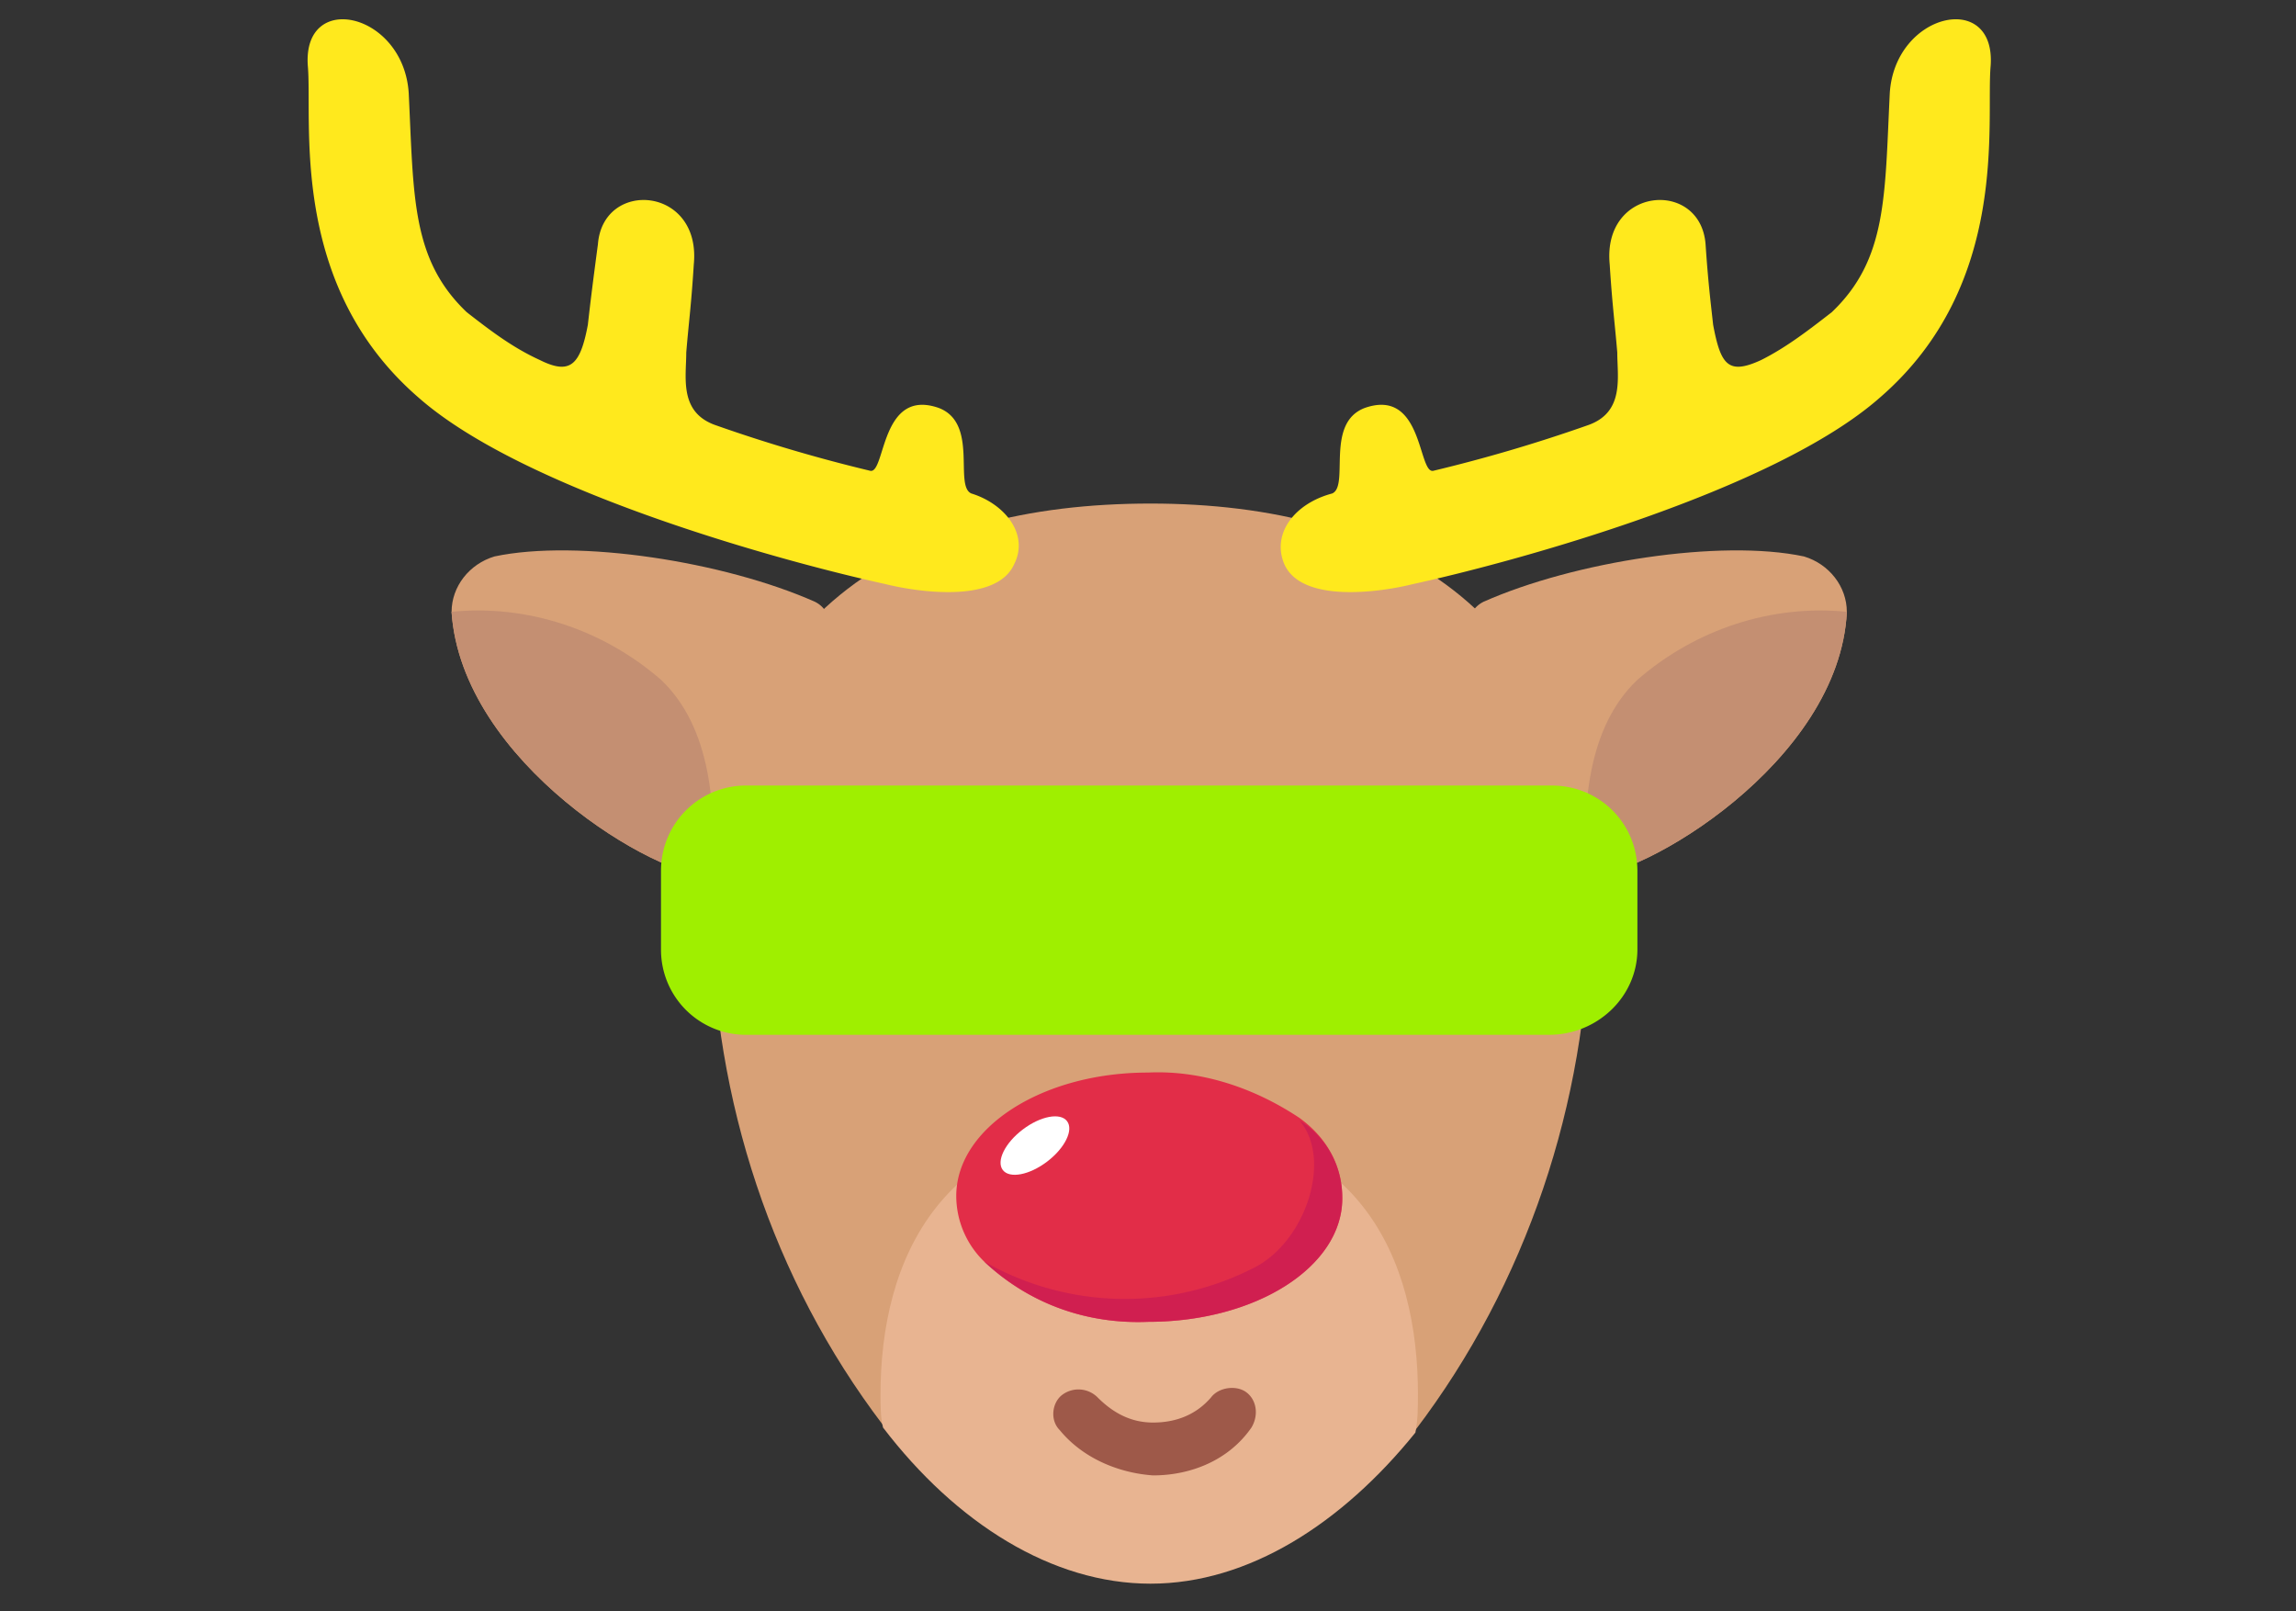 <svg width="57" height="40" fill="none" xmlns="http://www.w3.org/2000/svg"><rect width="100%" height="100%" fill="#333333" stroke="none"/><path d="M45.85 15.188c-.189 3.75-5.137 6.625-6.452 6.562-1.003.188-1.566-1.625-1.942-2.937-.376-1.313-1.629-3.375-.626-3.875 2.255-1 5.888-1.563 7.955-1.125.626.187 1.064.75 1.064 1.375z" fill="#D8A177"/><path d="M39.46 22.813c-.063 4.562-1.566 9.062-4.322 12.687-1.817 2.25-4.134 3.75-6.577 3.75-2.443 0-4.823-1.5-6.64-3.875-2.756-3.625-4.196-8.063-4.259-12.625 0-7.625 4.886-10.25 10.899-10.25 6.013 0 10.899 2.688 10.899 10.313z" fill="#D8A177"/><path d="M35.201 34.625c0 .313 0 .625-.063.938-1.816 2.25-4.134 3.75-6.576 3.75-2.443 0-4.824-1.5-6.64-3.876-.063-.25-.063-.562-.063-.812 0-3.313 1.441-6.813 6.703-6.813 5.261 0 6.64 3.5 6.64 6.813z" fill="#E8B491"/><path d="M31.882 14c.438 1 2.443.688 3.194.5 2.569-.562 8.958-2.312 11.588-4.625C49.922 7.063 49.295 3 49.42 1.625c.126-1.875-2.38-1.312-2.505.688-.125 2.562-.063 4.125-1.44 5.437-.565.438-1.128.875-1.755 1.188-.814.375-1.002.125-1.19-.875-.062-.563-.125-1.063-.188-2-.125-1.625-2.568-1.438-2.38.5.063 1 .125 1.437.188 2.187 0 .625.188 1.5-.752 1.813a38.46 38.46 0 01-3.82 1.125c-.376.062-.251-2.063-1.692-1.563-1.002.375-.376 1.938-.814 2.125-.94.25-1.503 1-1.19 1.75z" fill="#FFE91D"/><path d="M45.85 15.188c-.189 3.75-5.137 6.624-6.452 6.562-.126-1.688 0-3.688 1.252-4.875 1.441-1.25 3.32-1.875 5.2-1.688z" fill="#C48F72"/><path d="M11.21 15.188c.251 3.75 5.137 6.625 6.453 6.562 1.002.188 1.566-1.625 1.941-2.937.376-1.313 1.629-3.375.627-3.875-2.255-1-5.888-1.563-7.955-1.125-.627.187-1.065.75-1.065 1.375z" fill="#D8A177"/><path d="M25.18 14c-.439 1-2.443.688-3.195.5-2.568-.562-8.957-2.312-11.588-4.625C7.14 7.063 7.767 3 7.641 1.625c-.125-1.875 2.38-1.312 2.506.688.125 2.562.062 4.125 1.44 5.437.564.438 1.128.875 1.817 1.188.752.375 1.002.125 1.19-.875.063-.563.125-1.063.25-2 .126-1.625 2.569-1.438 2.38.5-.062 1-.125 1.437-.187 2.187 0 .625-.188 1.5.752 1.813a38.46 38.46 0 003.82 1.125c.376.062.25-2.063 1.692-1.563 1.002.375.375 1.938.814 2.125.814.25 1.44 1 1.065 1.75z" fill="#FFE91D"/><path d="M11.21 15.188c.251 3.75 5.137 6.624 6.453 6.562.125-1.688 0-3.688-1.253-4.875-1.44-1.25-3.32-1.875-5.2-1.688z" fill="#C48F72"/><path d="M33.324 29.75c0 1.688-2.13 3.063-4.823 3.063-1.504.062-2.944-.438-4.072-1.5a2.27 2.27 0 01-.689-1.625c0-1.688 2.13-3.063 4.76-3.063 1.316-.062 2.631.375 3.759 1.125.689.5 1.065 1.188 1.065 2z" fill="#E22D48"/><path opacity=".7" d="M33.322 29.75c0 1.688-2.13 3.063-4.823 3.063-1.503.062-2.944-.438-4.071-1.5a7.03 7.03 0 006.765.125c1.252-.688 1.879-2.688 1.064-3.625a2.224 2.224 0 011.065 1.937z" fill="#C91B55"/><path d="M25.996 28.835c.44-.334.662-.784.494-1.004-.168-.22-.66-.126-1.101.209-.44.334-.661.784-.494 1.004.168.22.661.126 1.101-.209z" fill="#fff"/><path d="M28.625 36.625c-.876-.062-1.753-.437-2.317-1.125-.25-.25-.188-.687.063-.875a.672.672 0 01.877.063c.375.375.814.625 1.377.625.564 0 1.065-.188 1.441-.625.188-.25.627-.313.877-.125.25.187.313.562.125.875-.563.812-1.503 1.187-2.443 1.187z" fill="#9E5949"/><path d="M38.459 25.688h-19.92a2.11 2.11 0 01-2.129-2.125v-1.938a2.11 2.11 0 012.13-2.125h19.98c1.19 0 2.13.938 2.13 2.125v1.938c0 1.187-1.002 2.125-2.193 2.125z" fill="#9FEF00"/></svg>